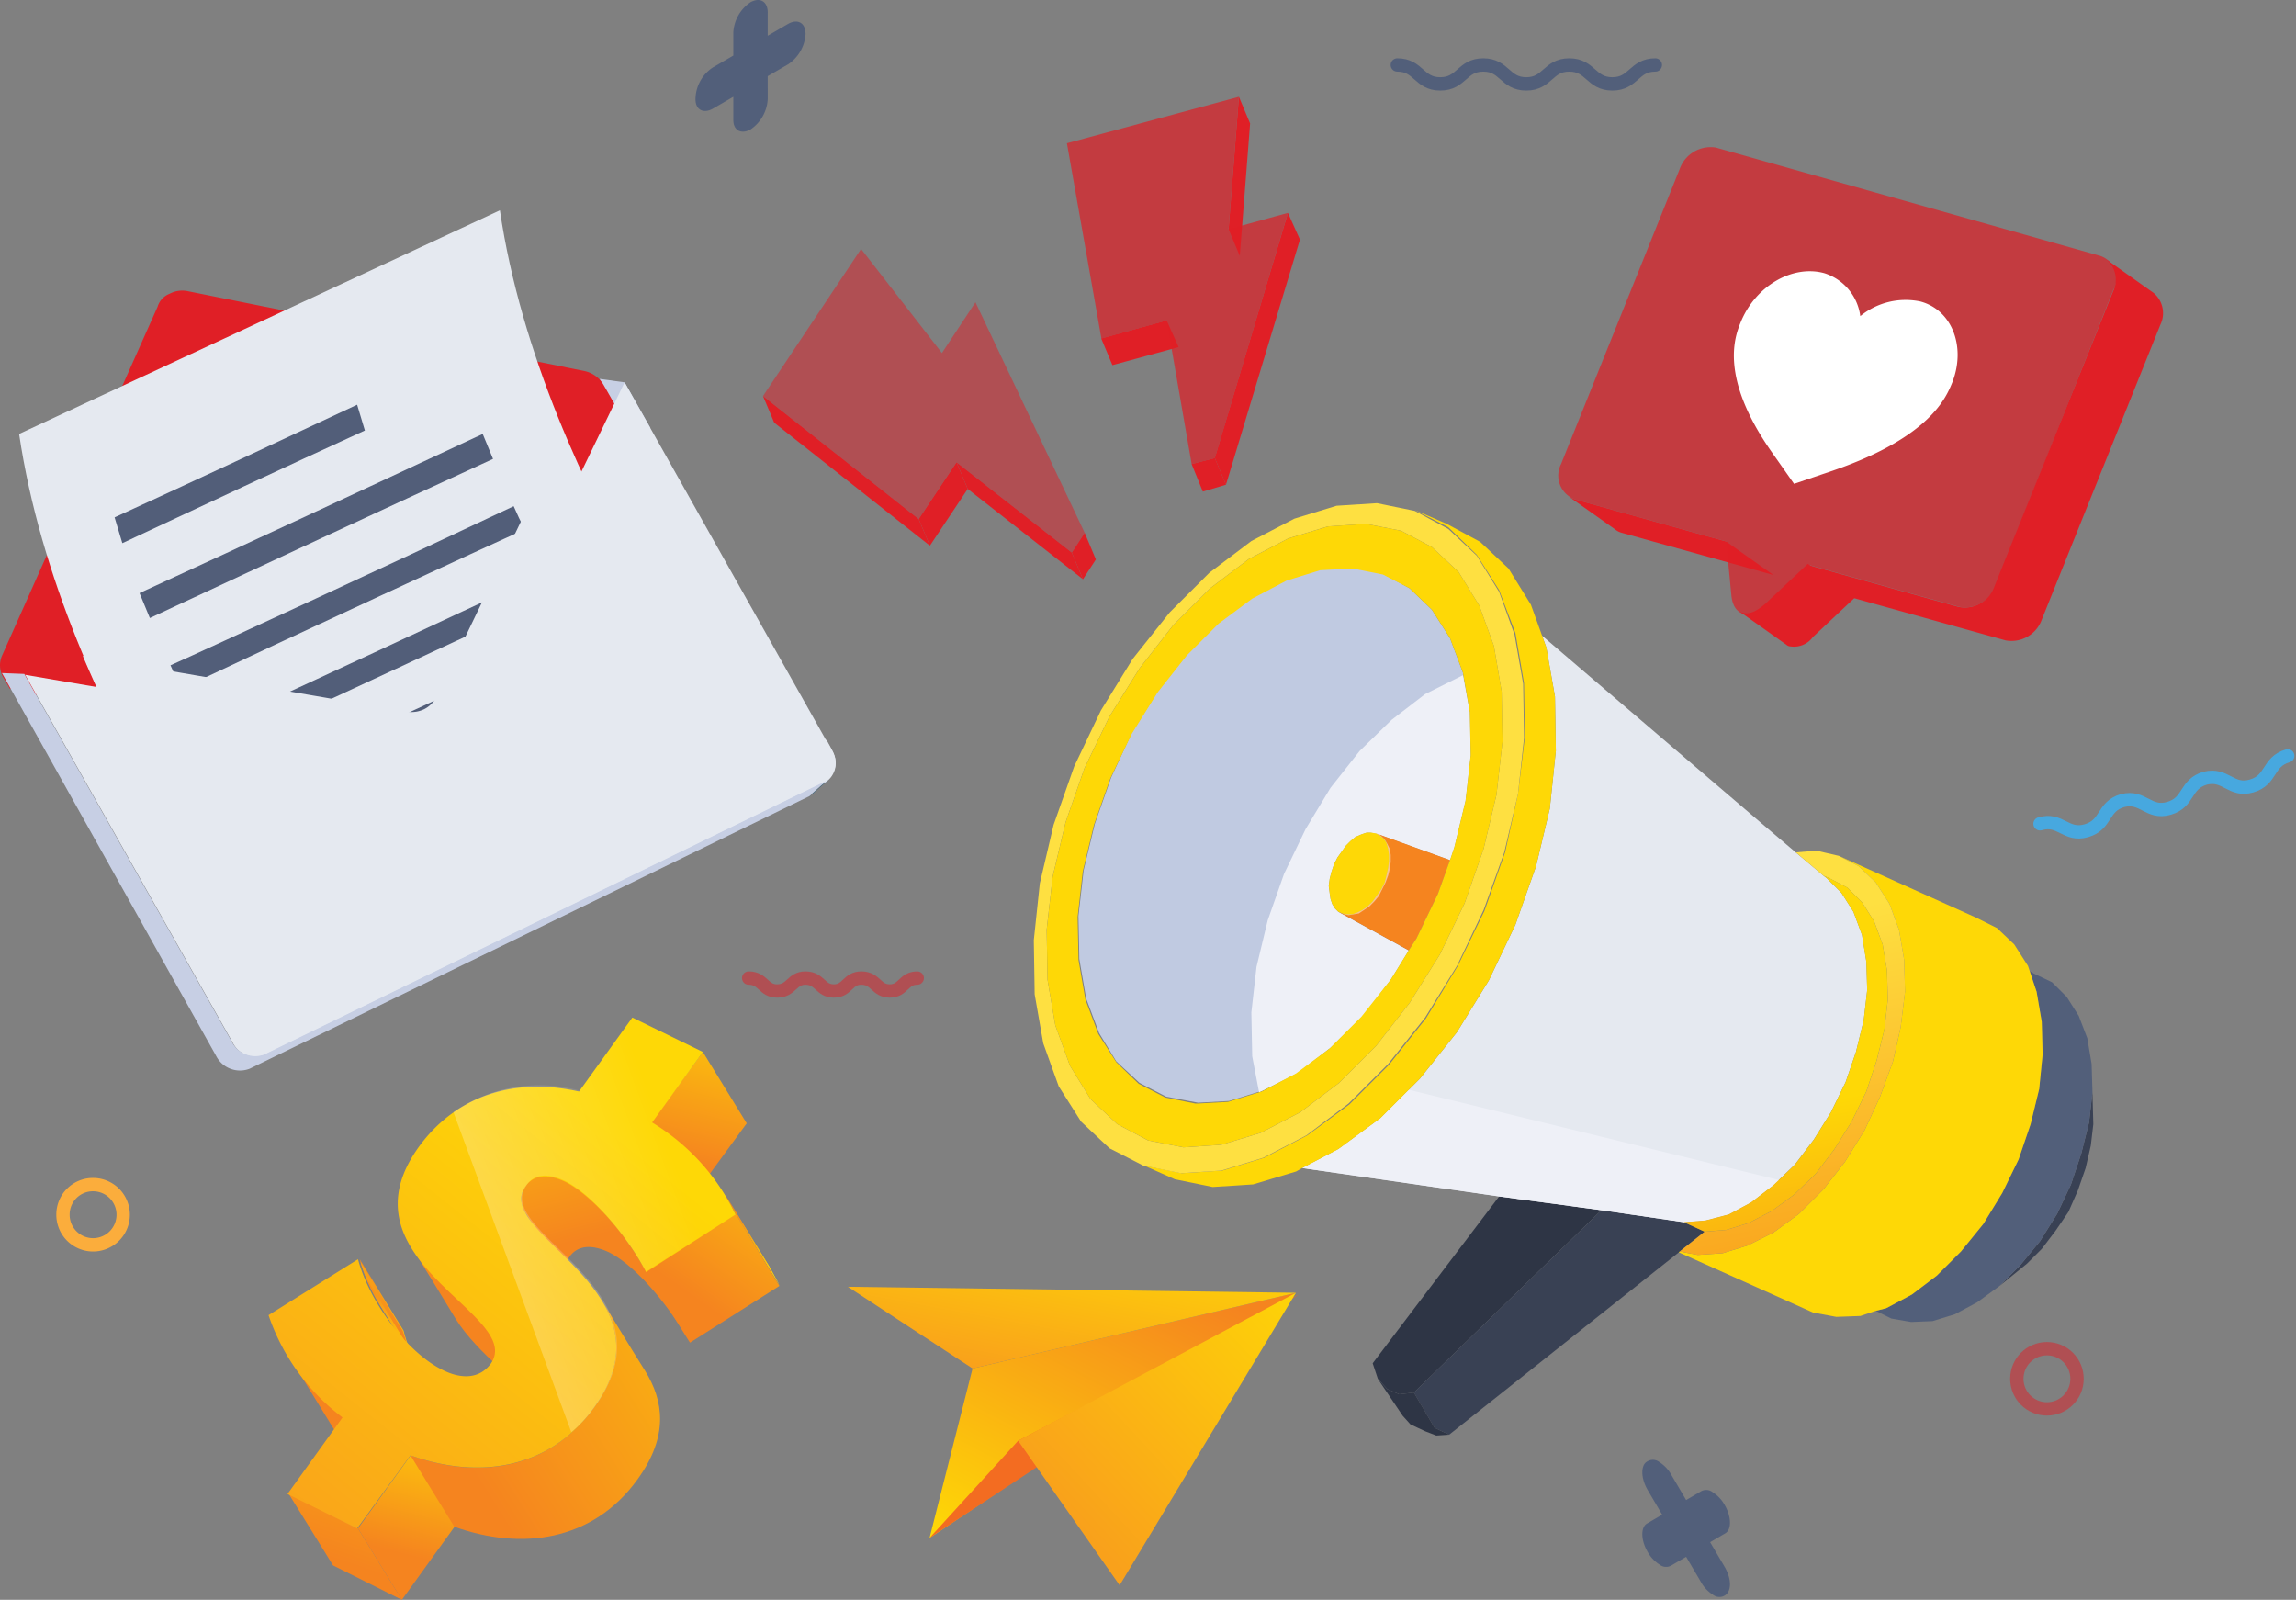 <svg xmlns="http://www.w3.org/2000/svg" xmlns:xlink="http://www.w3.org/1999/xlink" width="172.23" height="119.998" viewBox="0 0 172.23 119.998">
  <rect x="0" y="0" width="172.23" height="119.998" fill="#808080" stroke="none"/>
  <defs>
    <linearGradient id="linear-gradient" x1="-21.717" y1="6.828" x2="-21.325" y2="5.828" gradientUnits="objectBoundingBox">
      <stop offset="0" stop-color="#525f7a"/>
      <stop offset="1" stop-color="#2e3545"/>
    </linearGradient>
    <linearGradient id="linear-gradient-2" x1="-17.335" y1="6.431" x2="-16.904" y2="5.651" gradientUnits="objectBoundingBox">
      <stop offset="0" stop-color="#525f7a"/>
      <stop offset="1" stop-color="#394154"/>
    </linearGradient>
    <linearGradient id="linear-gradient-3" x1="-12.943" y1="2.265" x2="-12.396" y2="3.07" gradientUnits="objectBoundingBox">
      <stop offset="0" stop-color="#e5e9f0"/>
      <stop offset="1" stop-color="#c0cae1"/>
    </linearGradient>
    <linearGradient id="linear-gradient-4" x1="-8.443" y1="2.325" x2="-8.554" y2="3.218" xlink:href="#linear-gradient-3"/>
    <linearGradient id="linear-gradient-5" x1="-45.191" y1="10.994" x2="-45.452" y2="10.377" gradientUnits="objectBoundingBox">
      <stop offset="0" stop-color="#f5841f"/>
      <stop offset="1" stop-color="#fed806"/>
    </linearGradient>
    <linearGradient id="linear-gradient-6" x1="-84.561" y1="16.042" x2="-84.682" y2="15.087" gradientUnits="objectBoundingBox">
      <stop offset="0" stop-color="#f9a11b"/>
      <stop offset="1" stop-color="#fed806"/>
    </linearGradient>
    <linearGradient id="linear-gradient-7" x1="-11.928" y1="2.692" x2="-11.729" y2="1.899" xlink:href="#linear-gradient-5"/>
    <linearGradient id="linear-gradient-8" x1="-9.929" y1="3.225" x2="-9.98" y2="2.149" gradientUnits="objectBoundingBox">
      <stop offset="0" stop-color="#f9a11b"/>
      <stop offset="1" stop-color="#fee041"/>
    </linearGradient>
    <linearGradient id="linear-gradient-9" x1="-10.803" y1="2.897" x2="-10.733" y2="2.099" xlink:href="#linear-gradient-6"/>
    <linearGradient id="linear-gradient-10" x1="-17.493" y1="3.133" x2="-16.376" y2="3.133" gradientUnits="objectBoundingBox">
      <stop offset="0" stop-color="#fff"/>
      <stop offset="1" stop-color="#fff" stop-opacity="0"/>
    </linearGradient>
    <linearGradient id="linear-gradient-11" x1="-53.854" y1="5.815" x2="-53.257" y2="5.815" xlink:href="#linear-gradient-2"/>
    <linearGradient id="linear-gradient-12" x1="-22.861" y1="3.016" x2="-22.876" y2="3.774" xlink:href="#linear-gradient"/>
    <linearGradient id="linear-gradient-13" x1="-13.441" y1="3.194" x2="-13.462" y2="2.513" xlink:href="#linear-gradient-5"/>
    <linearGradient id="linear-gradient-14" x1="-25.026" y1="3.777" x2="-23.809" y2="3.777" xlink:href="#linear-gradient-10"/>
    <linearGradient id="linear-gradient-15" x1="-22.014" y1="3.655" x2="-22.116" y2="2.767" xlink:href="#linear-gradient-8"/>
    <linearGradient id="linear-gradient-16" x1="-24.412" y1="3.972" x2="-24.493" y2="3.168" xlink:href="#linear-gradient-5"/>
    <linearGradient id="linear-gradient-17" x1="3.53" y1="0.342" x2="4.473" y2="0.342" xlink:href="#linear-gradient-3"/>
    <linearGradient id="linear-gradient-18" x1="4.28" y1="0.16" x2="4.466" y2="0.801" xlink:href="#linear-gradient-3"/>
    <linearGradient id="linear-gradient-19" x1="3.653" y1="0.214" x2="3.83" y2="0.814" xlink:href="#linear-gradient-3"/>
    <linearGradient id="linear-gradient-20" x1="4.604" y1="-0.077" x2="4.883" y2="0.897" xlink:href="#linear-gradient-3"/>
    <linearGradient id="linear-gradient-21" x1="0.71" y1="-0.04" x2="-0.049" y2="0.937" xlink:href="#linear-gradient-5"/>
    <linearGradient id="linear-gradient-22" x1="-0.032" y1="0.668" x2="1.045" y2="-0.392" xlink:href="#linear-gradient-6"/>
    <linearGradient id="linear-gradient-23" x1="0.178" y1="0.757" x2="1.045" y2="-0.092" xlink:href="#linear-gradient-6"/>
    <linearGradient id="linear-gradient-24" x1="-11.87" y1="2.127" x2="-10.825" y2="2.127" xlink:href="#linear-gradient-10"/>
    <linearGradient id="linear-gradient-25" x1="0.452" y1="0.781" x2="0.665" y2="-0.463" xlink:href="#linear-gradient-5"/>
    <linearGradient id="linear-gradient-26" x1="-0.015" y1="0.5" x2="0.994" y2="0.5" xlink:href="#linear-gradient-5"/>
    <clipPath id="clip-path">
      <path id="Path_133" data-name="Path 133" d="M63.439,212.539l-3.29-5.355A12.819,12.819,0,0,1,58.6,203.7l3.29,5.355A11.115,11.115,0,0,0,63.439,212.539Z" transform="translate(-58.6 -203.7)"/>
    </clipPath>
    <linearGradient id="linear-gradient-27" x1="0.864" y1="0.93" x2="-1.042" y2="-1.355" xlink:href="#linear-gradient-5"/>
    <linearGradient id="linear-gradient-28" x1="0.002" y1="0.505" x2="1.006" y2="0.505" xlink:href="#linear-gradient-5"/>
    <linearGradient id="linear-gradient-29" x1="0.001" y1="0.5" x2="1.01" y2="0.5" xlink:href="#linear-gradient-5"/>
    <linearGradient id="linear-gradient-30" x1="0.696" y1="0.279" x2="2.13" y2="-1.286" xlink:href="#linear-gradient-5"/>
    <linearGradient id="linear-gradient-31" x1="0.234" y1="0.278" x2="-1.045" y2="-0.812" xlink:href="#linear-gradient-5"/>
    <linearGradient id="linear-gradient-32" x1="0.454" y1="0.406" x2="0.063" y2="-1.083" xlink:href="#linear-gradient-5"/>
    <linearGradient id="linear-gradient-33" x1="0" y1="0.505" x2="0.998" y2="0.505" xlink:href="#linear-gradient-5"/>
    <clipPath id="clip-path-2">
      <path id="Path_135" data-name="Path 135" d="M101.1,196.2l3.29,5.355c.258.452.516.968.774,1.419l-3.29-5.355C101.616,197.168,101.358,196.716,101.1,196.2Z" transform="translate(-101.1 -196.2)"/>
    </clipPath>
    <linearGradient id="linear-gradient-34" x1="0" y1="0.506" x2="1" y2="0.506" xlink:href="#linear-gradient-5"/>
    <linearGradient id="linear-gradient-35" x1="-0.005" y1="0.505" x2="0.998" y2="0.505" xlink:href="#linear-gradient-5"/>
    <linearGradient id="linear-gradient-36" x1="0.382" y1="0.664" x2="1.414" y2="-0.744" xlink:href="#linear-gradient-5"/>
    <linearGradient id="linear-gradient-37" x1="0.452" y1="0.636" x2="1.447" y2="-2.112" xlink:href="#linear-gradient-5"/>
    <linearGradient id="linear-gradient-38" x1="0.467" y1="0.685" x2="0.642" y2="-0.343" xlink:href="#linear-gradient-5"/>
    <linearGradient id="linear-gradient-39" x1="0.276" y1="0.746" x2="1.776" y2="-0.159" xlink:href="#linear-gradient-5"/>
    <linearGradient id="linear-gradient-40" x1="0.07" y1="1.074" x2="0.708" y2="0.198" xlink:href="#linear-gradient-6"/>
    <linearGradient id="linear-gradient-41" x1="-0.367" y1="0.925" x2="0.765" y2="0.316" xlink:href="#linear-gradient-10"/>
    <linearGradient id="linear-gradient-42" x1="267.521" y1="0.094" x2="267.828" y2="1.574" xlink:href="#linear-gradient"/>
    <linearGradient id="linear-gradient-43" x1="314.244" y1="0.466" x2="316.768" y2="1.384" xlink:href="#linear-gradient"/>
  </defs>
  <g id="image" transform="translate(-16.776 -56.748)">
    <g id="Group_5" data-name="Group 5" transform="translate(94.323 94.489)">
      <g id="XMLID_728_">
        <path id="XMLID_79_" d="M194.061,197.432,180,211.109l-1.1.129-.9-.387-.71-.774-.387-1.161,9.484-12.516Z" transform="translate(-151.481 -144.401)" fill="url(#linear-gradient)"/>
        <path id="XMLID_78_" d="M203.506,199.613l-1.871,1.484-.065.065-17.226,13.677-1.1-.516-1.548-2.645L195.764,198l6.193.9Z" transform="translate(-153.184 -144.969)" fill="url(#linear-gradient-2)"/>
        <path id="XMLID_77_" d="M182.855,221.794l-.968.064-.839-.323-1.1-.516-.581-.645L177.5,217.6l.71.774.9.387,1.1-.129,1.548,2.645Z" transform="translate(-151.694 -151.924)" fill="#2e3545"/>
        <path id="XMLID_76_" d="M171.732,140.784l-.839,3.484-.323.968-5.548-2-.387-.064h-.323l-.387.129-.452.194-.387.323-.323.323-.323.452-.323.452-.258.516-.194.581-.129.516-.064.516.064.516.065.452.129.387.194.323.258.258,5.29,2.9-1.355,2.193-2.129,2.774L161.6,159.3l-2.516,1.935-2.581,1.29-2.516.774-2.323.129-2.387-.452-2-1.032-1.742-1.613-1.29-2.129-.968-2.581-.516-2.968-.065-3.226.387-3.419.839-3.484,1.226-3.484,1.548-3.355,1.935-3.1,2.194-2.774,2.387-2.387,2.516-1.871,2.581-1.355,2.516-.774,2.452-.129,2.258.452,2,1.1,1.677,1.613,1.355,2.129.968,2.581.516,2.968.065,3.226Z" transform="translate(-139.345 -118.461)" fill="url(#linear-gradient-3)"/>
        <path id="XMLID_75_" d="M179.251,141.8l-.065-3.226-.516-2.774-.258.129-2.581,1.29-2.516,1.935-2.387,2.323-2.193,2.774-1.871,3.1-1.613,3.355-1.226,3.484-.839,3.484-.387,3.419.064,3.29.516,2.71.258-.129,2.581-1.29,2.516-1.935,2.387-2.323,2.129-2.774,1.355-2.194-5.29-2.9-.258-.258-.194-.323-.129-.387-.065-.452-.065-.516.065-.516.129-.516.194-.581.258-.516.323-.452.323-.452.323-.323.387-.323.452-.194.387-.129h.323l.387.065,5.548,2,.323-.968.839-3.484Z" transform="translate(-146.478 -122.897)" fill="#eef0f7"/>
        <path id="XMLID_74_" d="M210.828,160.038l-.581,2.387-.774,2.258-1.1,2.258-1.29,2.064-1.419,1.871-1.613,1.548-1.677,1.29-1.677.9-1.742.452-1.613.129-6.193-.9-7.677-1.032L168.7,171.135l2.71-1.419,3.161-2.323,2.968-2.968,2.774-3.484,2.387-3.871,2-4.193,1.548-4.387,1.032-4.323.452-4.323-.065-4.064-.645-3.677-.323-.9,16.451,14.064,2.581,2.194L207.8,149.2l.258.194,1.1,1.1.9,1.419.645,1.742.323,2,.065,2.129Z" transform="translate(-148.571 -121.265)" fill="url(#linear-gradient-4)"/>
        <path id="XMLID_73_" d="M198.958,193.806l1.742-.452,1.677-.9,1.677-1.29.452-.387L176.7,184l-2.129,2.129-3.161,2.323-2.71,1.419L183.474,192l7.677,1.032,6.193.9Z" transform="translate(-148.571 -140.001)" fill="#eef0f7"/>
        <path id="XMLID_72_" d="M181.287,156.2l-.9,2.516-1.613,3.355-.581.9-5.29-2.9.323.129.323.065h.387l.387-.129.387-.194.387-.258.387-.387.323-.452.323-.452.258-.516.129-.516.129-.581.065-.516v-.452l-.065-.452-.129-.452-.194-.323-.258-.194-.323-.194Z" transform="translate(-150.062 -129.426)" fill="url(#linear-gradient-5)"/>
        <path id="XMLID_71_" d="M176.452,156.81l-.129.516-.194.516-.258.516-.258.516-.323.387-.387.387-.387.258-.387.258-.387.065-.387.065-.323-.065-.323-.194-.258-.258-.194-.323-.194-.387-.065-.452V158.1l.065-.516.129-.516.194-.516.258-.516.258-.516.323-.387.387-.387.387-.258.387-.258.387-.065.387-.065.323.065.323.194.258.258.194.323.194.387.065.452v.516Z" transform="translate(-149.742 -129.391)" fill="#fff" opacity="0.5"/>
        <path id="XMLID_70_" d="M176.252,156.745l-.129.581-.129.516-.258.516-.323.452-.323.452-.387.387-.387.258-.387.194-.387.129h-.387l-.323-.065-.323-.129-.258-.258-.194-.323-.129-.387-.065-.452-.065-.516.065-.516.129-.516.194-.581.258-.516.323-.452.323-.452.323-.323.387-.323.452-.194.387-.129h.323l.387.065.323.194.258.194.194.323.129.452.065.452v.452Z" transform="translate(-149.671 -129.391)" fill="url(#linear-gradient-6)"/>
        <path id="XMLID_69_" d="M180.751,138.987l-1.032,4.323-1.548,4.387-2,4.193-2.387,3.871-2.774,3.484-2.968,2.968-3.161,2.323-2.71,1.419-.452.258-3.226.968-3.032.194-2.839-.581L150.3,165.76l2.839.581,3.032-.194,3.161-.968,3.226-1.677,3.161-2.323,2.968-2.968,2.774-3.484,2.387-3.935,2-4.129,1.548-4.387.968-4.387.516-4.258-.064-4.064-.645-3.742-1.226-3.226-1.677-2.645-2.129-2.064-2.516-1.29,2.387,1.032,2.516,1.355,2.129,2,1.677,2.71.839,2.323h0l.323.9.645,3.677.065,4.064Z" transform="translate(-142.042 -116.084)" fill="url(#linear-gradient-7)"/>
        <path id="Path_130" data-name="Path 130" d="M173.822,137.606l-1.032,4.387-1.548,4.323-2,4.193-2.387,3.871-2.774,3.484-2.968,2.968-3.161,2.387-3.226,1.677-3.161.968-3.032.194-2.839-.581-2.516-1.29-2.129-2-1.677-2.645-1.161-3.226-.645-3.677-.064-4.064.452-4.258,1.032-4.387,1.548-4.387,2-4.193,2.387-3.871,2.774-3.484,2.968-2.968,3.161-2.387,3.226-1.677,3.161-.968,3.032-.194,2.839.581,2.516,1.355,2.129,2,1.677,2.71,1.161,3.226.645,3.677.065,4.064Zm-2.581,4.129.968-4.064.452-4-.065-3.742-.581-3.419-1.1-3.032-1.548-2.516-2-1.871-2.323-1.226-2.645-.516-2.839.194-2.968.9-2.968,1.548-2.9,2.194-2.774,2.774-2.516,3.226-2.258,3.613-1.871,3.871-1.419,4.064-.968,4.064-.452,4,.065,3.742.581,3.419,1.1,3.032,1.548,2.516,2,1.871,2.323,1.226,2.645.516,2.839-.194,2.968-.9,2.968-1.548,2.9-2.193,2.774-2.774,2.516-3.226,2.258-3.613,1.871-3.871Z" transform="translate(-137.5 -115.8)" fill="url(#linear-gradient-8)"/>
        <path id="Path_131" data-name="Path 131" d="M172.741,138.522l-.968,4.064-1.419,4.064-1.871,3.871-2.258,3.613-2.516,3.226-2.774,2.774-2.9,2.193-2.968,1.548-2.968.9-2.839.194-2.645-.516-2.323-1.226-2-1.871-1.548-2.516-1.1-3.032-.581-3.419L139,148.651l.452-4,.968-4.064,1.419-4.064,1.871-3.871,2.258-3.613,2.516-3.226,2.774-2.774,2.9-2.194,2.968-1.548,2.968-.9,2.839-.194,2.645.516,2.323,1.226,2,1.871,1.548,2.516,1.1,3.032.581,3.419.065,3.742Zm-3.161,3.935.839-3.484.387-3.419-.065-3.226-.516-2.968-.968-2.581-1.355-2.129-1.677-1.613-2-1.032-2.258-.452-2.452.129-2.516.774-2.581,1.355-2.516,1.871-2.387,2.387-2.193,2.774-1.935,3.1-1.613,3.355-1.226,3.484-.839,3.484-.387,3.419.065,3.226.516,2.968.968,2.581,1.355,2.129L145.9,160.2l2,1.032,2.258.452h.129l2.323-.129,2.516-.774,2.581-1.355,2.516-1.871,2.387-2.387,2.193-2.774,1.355-2.193.581-.9,1.613-3.355.9-2.516Z" transform="translate(-138.032 -116.652)" fill="url(#linear-gradient-9)"/>
        <path id="XMLID_64_" d="M179.758,134.522l-.065-3.742-.581-3.419-1.1-3.032-1.548-2.516-2-1.871-2.323-1.226L169.5,118.2l-2.839.194-2.968.9-2.968,1.548-2.9,2.194-.323.323c.387.71.71,1.484,1.1,2.194l2.387-1.806,2.581-1.355,2.516-.774,2.452-.129,2.258.452,2,1.032,1.677,1.613,1.355,2.129.968,2.581.516,2.968.065,3.226-.387,3.419-.839,3.484-.323.968-.9,2.516-1.613,3.355-.581.9v.065c.452.645.839,1.29,1.29,2l1.032-1.677,1.871-3.871,1.419-4.064.968-4.064Z" transform="translate(-144.597 -116.652)" opacity="0.5" fill="url(#linear-gradient-10)"/>
        <path id="XMLID_63_" d="M256.639,188.3l-.387,1.677-.581,1.677-.71,1.613-.968,1.419-1.032,1.355-1.1,1.1-2.064,1.677,1.548-1.548,1.484-1.806,1.29-2.064,1.032-2.193.774-2.323.581-2.323.258-2.258.065,2.387Z" transform="translate(-177.35 -140.107)" fill="url(#linear-gradient-11)"/>
        <path id="XMLID_62_" d="M251.4,181.555l-.581,2.323-.774,2.323-1.032,2.194-1.29,2.064-1.484,1.806-1.548,1.548-1.677,1.226-1.677.9-1.677.516-1.613.065-1.484-.258-1.161-.581.774-.194,1.935-1.032,1.871-1.419,1.806-1.806,1.677-2.064,1.419-2.323,1.226-2.516.9-2.645.645-2.645.258-2.581-.065-2.452-.387-2.258-.516-1.548.323.194,1.355.645,1.1,1.1.9,1.419.645,1.677.323,1.935.065,2.129Z" transform="translate(-172.24 -135.104)" fill="url(#linear-gradient-12)"/>
        <path id="XMLID_61_" d="M239.532,174.284l-.645,2.645-.9,2.645-1.226,2.516-1.419,2.323-1.677,2.064-1.806,1.806-1.871,1.419-1.935,1.032-.774.194h0l-1.161.387-1.806.065-1.742-.323L212.5,186.541l.065-.064,1.355.258,1.871-.129,1.871-.581,1.935-.968,1.935-1.419,1.806-1.806,1.613-2.064,1.484-2.387,1.161-2.516.968-2.645.581-2.581.323-2.645-.064-2.387-.387-2.258-.71-1.935-1.032-1.613-1.29-1.226L224.5,156.8l10.322,4.645,1.548.774,1.29,1.226,1.032,1.613.129.387.516,1.548.387,2.258.065,2.452Z" transform="translate(-164.114 -130.349)" fill="url(#linear-gradient-13)"/>
        <path id="XMLID_60_" d="M246.319,171.667l-.064-2.452-.387-2.258-.581-1.613-.129-.387-1.032-1.613-1.29-1.226-1.548-.774L230.9,156.7l1.484.774,1.29,1.226,1.032,1.613.71,1.935.387,2.258.065,2.452-.258,2.581-.323,1.484a47.638,47.638,0,0,0,8.387,10l.774-1.548.9-2.645.645-2.645Z" transform="translate(-170.643 -130.313)" opacity="0.5" fill="url(#linear-gradient-14)"/>
        <path id="XMLID_59_" d="M229.18,169.426l-.581,2.581-.968,2.645-1.161,2.516-1.484,2.387-1.613,2.064-1.806,1.806-1.935,1.419-1.935.968-1.871.581-1.871.129-1.355-.258,1.871-1.484,1.613-.129,1.677-.516,1.742-.9,1.677-1.226,1.613-1.548,1.419-1.871,1.29-2.064,1.1-2.258.774-2.323.581-2.323.258-2.258-.065-2.193-.323-1.935-.645-1.742-.9-1.419-1.1-1.1-1.355-.71-.452-.194-2.064-1.742,1.548-.129,1.677.387,1.484.774,1.29,1.226,1.032,1.613.71,1.935.387,2.258.065,2.387Z" transform="translate(-164.149 -130.136)" fill="url(#linear-gradient-15)"/>
        <path id="XMLID_58_" d="M228.132,170.648l-.581,2.323-.774,2.323-1.1,2.258-1.29,2.064-1.419,1.871-1.613,1.548-1.677,1.226-1.742.9-1.677.516-1.613.129-1.548-.71,1.613-.129,1.742-.452,1.677-.9,1.677-1.29,1.613-1.548,1.419-1.871,1.29-2.064,1.1-2.258.774-2.258.581-2.387.258-2.258-.065-2.129-.323-2-.645-1.742-.9-1.419-1.1-1.1-.258-.194.452.194,1.355.71,1.1,1.1.9,1.419.645,1.742.323,1.935.065,2.194Z" transform="translate(-164.327 -131.165)" fill="url(#linear-gradient-16)"/>
      </g>
    </g>
    <g id="Group_11" data-name="Group 11" transform="translate(16.776 72.523)">
      <path id="XMLID_57_" d="M88.371,101.058,86.5,100.8l2.516,5.548,1.29-1.871Z" transform="translate(-41.518 -88.155)" fill="#c7cfe4"/>
      <g id="Group_6" data-name="Group 6" transform="translate(60.66 42.709)">
        <path id="XMLID_56_" d="M112.284,147.4l-1.161,1.032c-.129.065-.194.194-.323.258l1.161-1.032a.644.644,0,0,1,.323-.258" transform="translate(-110.8 -147.4)" fill="#0c5886"/>
      </g>
      <g id="Group_7" data-name="Group 7" transform="translate(0 6.012)">
        <path id="XMLID_55_" d="M29.5,90.765a2.014,2.014,0,0,1,1.355-.194l29.806,6a2.195,2.195,0,0,1,1.355.968c.452.774,1.613,2.839,1.871,3.29l-12.645,26a2.038,2.038,0,0,1-.9.9,2.192,2.192,0,0,1-1.29.194L17.5,120.377c-.129-.258-.065-.129-.516-.9a1.818,1.818,0,0,1-.065-1.548L28.6,91.733A1.5,1.5,0,0,1,29.5,90.765Z" transform="translate(-16.776 -90.519)" fill="#e01f26"/>
      </g>
      <g id="Group_9" data-name="Group 9" transform="translate(1.435)">
        <path id="XMLID_54_" d="M74.547,122.683,38.484,139.457C38.29,139.264,22.161,119.393,19,97.974L55.064,81.2C58.225,102.619,74.354,122.49,74.547,122.683Z" transform="translate(-19 -81.2)" fill="url(#linear-gradient-17)"/>
        <g id="Group_8" data-name="Group 8" transform="translate(7.161 14.58)">
          <path id="XMLID_53_" d="M48.293,103.8c-6.064,2.839-12.129,5.677-18.193,8.451l.581,1.935c6.064-2.839,12.129-5.677,18.193-8.451Z" transform="translate(-30.1 -103.8)" fill="#525e79"/>
          <path id="XMLID_52_" d="M58.742,107.2c-8.581,4-17.161,8-25.742,11.935.258.645.516,1.226.774,1.871,8.581-4,17.161-8,25.742-11.935Z" transform="translate(-31.129 -105.006)" fill="#525e79"/>
          <path id="XMLID_51_" d="M62.342,115.6C54.148,119.471,39.5,126.245,36.6,127.535c.258.581.516,1.161.839,1.742,8.193-3.871,22.838-10.645,25.742-11.935C62.858,116.761,62.6,116.181,62.342,115.6Z" transform="translate(-32.407 -107.987)" fill="#525e79"/>
          <path id="XMLID_50_" d="M66.142,123.3c-8.581,4-17.161,8-25.742,11.935.258.516.581,1.1.839,1.613L66.98,124.913Z" transform="translate(-33.755 -110.72)" fill="#525e79"/>
          <path id="XMLID_49_" d="M70.042,130.3C61.848,134.171,47.2,140.945,44.3,142.235c.258.452.581.968.839,1.419,8.581-4,17.161-8,25.742-11.935C70.622,131.268,70.364,130.816,70.042,130.3Z" transform="translate(-35.139 -113.204)" fill="#525e79"/>
        </g>
      </g>
      <path id="XMLID_48_" d="M52.916,126.906a2.038,2.038,0,0,1-.9.9,2.192,2.192,0,0,1-1.29.194L26.4,123.809a110.974,110.974,0,0,0,14.645,24.838l36.064-16.774A112.408,112.408,0,0,1,62.464,107.1Z" transform="translate(-20.191 -90.391)" fill="url(#linear-gradient-18)"/>
      <g id="Group_10" data-name="Group 10" transform="translate(1.886 12.903)">
        <path id="XMLID_47_" d="M64.667,101.2l15.548,27.612a1.724,1.724,0,0,1-.581,2.452l-41.87,20.387a1.948,1.948,0,0,1-2.516-.968L19.7,123.135,49.893,128.3a2.192,2.192,0,0,0,1.29-.194,2.038,2.038,0,0,0,.9-.9Z" transform="translate(-19.7 -101.2)" fill="url(#linear-gradient-19)"/>
      </g>
      <path id="XMLID_46_" d="M78.612,143.193,36.742,163.58a1.948,1.948,0,0,1-2.516-.968L18.677,135.065,17,135l16.064,28.709a2.01,2.01,0,0,0,2.516.968l41.87-20.387a.644.644,0,0,0,.323-.258L78.934,143A1.41,1.41,0,0,1,78.612,143.193Z" transform="translate(-16.855 -100.291)" fill="#c7cfe4"/>
      <path id="XMLID_45_" d="M88.812,141.771a2.311,2.311,0,0,0-.258-.71l-.387-.71-26-4.452-1.742,3.613a2.038,2.038,0,0,1-.9.9,2.192,2.192,0,0,1-1.29.194l-4.193-.774L43.2,162.222l.387.71a3.579,3.579,0,0,0,.387.516,1.916,1.916,0,0,0,1.806.516c.129,0,.194-.065.323-.129l41.87-20.387A1.6,1.6,0,0,0,88.812,141.771Z" transform="translate(-26.153 -100.61)" fill="url(#linear-gradient-20)"/>
    </g>
    <g id="Group_12" data-name="Group 12" transform="translate(80.376 153.263)">
      <path id="XMLID_44_" d="M128.326,213.277,125.1,225.987,152.583,207.6Z" transform="translate(-118.971 -207.148)" fill="url(#linear-gradient-21)"/>
      <path id="XMLID_43_" d="M131.745,218.768l-6.645,7.29L152.777,207.8Z" transform="translate(-118.971 -207.219)" fill="#f36c21"/>
      <path id="XMLID_42_" d="M115.6,206.9l9.355,6.129,24.258-5.677Z" transform="translate(-115.6 -206.9)" fill="url(#linear-gradient-22)"/>
      <path id="XMLID_41_" d="M156.238,207.6,135.4,218.7l7.613,10.839Z" transform="translate(-122.626 -207.148)" fill="url(#linear-gradient-23)"/>
    </g>
    <g id="Group_14" data-name="Group 14" transform="translate(133.696 67.761)">
      <path id="XMLID_40_" d="M211.471,117.819l-11.355-3.161a1.931,1.931,0,0,1-.516-.258l3.548,2.516a1.3,1.3,0,0,0,.516.258l11.355,3.161Z" transform="translate(-198.909 -88.218)" fill="#e01f26"/>
      <path id="XMLID_39_" d="M224.661,122.3l-3.161,2.968c-.645.581-1.226.839-1.677.71-.129,0-.194-.065-.323-.129l3.548,2.516a.493.493,0,0,0,.323.129,1.75,1.75,0,0,0,1.677-.71l3.161-2.968Z" transform="translate(-205.971 -91.022)" fill="#e01f26"/>
      <path id="XMLID_38_" d="M253.4,89.416,249.851,86.9a1.977,1.977,0,0,1,.516,2.387l-8.9,22.129a2.35,2.35,0,0,1-2.71,1.548L227.4,109.8l3.548,2.516L242.3,115.48a2.417,2.417,0,0,0,2.71-1.548l8.9-22.129A1.977,1.977,0,0,0,253.4,89.416Z" transform="translate(-208.774 -78.46)" fill="#e01f26"/>
      <path id="XMLID_37_" d="M239.155,82l-28.838-8.129a2.465,2.465,0,0,0-2.71,1.613l-8.9,22.129a1.9,1.9,0,0,0,1.032,2.645l11.355,3.161.387,4c.065.774.387,1.29.9,1.419a1.75,1.75,0,0,0,1.677-.71l3.161-2.968,11.355,3.161a2.417,2.417,0,0,0,2.71-1.548l8.839-22.193A1.775,1.775,0,0,0,239.155,82Z" transform="translate(-198.529 -73.818)" fill="#e01f26" opacity="0.7"/>
      <g id="Group_13" data-name="Group 13" transform="translate(13.144 9.33)">
        <path id="XMLID_36_" d="M232.9,90.551c2.387.645,3.419,3.419,2.387,6.064-.452,1.1-1.613,4.064-8.839,6.581l-3.032,1.032-1.677-2.387c-3.935-5.613-2.774-8.645-2.323-9.742,1.1-2.71,3.871-4.323,6.258-3.677a3.906,3.906,0,0,1,2.71,3.226A5.366,5.366,0,0,1,232.9,90.551Z" transform="translate(-218.902 -88.28)" fill="#fff"/>
      </g>
      <path id="XMLID_35_" d="M248.69,82.916,225.4,76.4l9.355,31.935,3.355.968a2.417,2.417,0,0,0,2.71-1.548L249.658,85.5A1.775,1.775,0,0,0,248.69,82.916Z" transform="translate(-208.064 -74.734)" opacity="0.5" fill="url(#linear-gradient-24)"/>
    </g>
    <g id="Group_15" data-name="Group 15" transform="translate(74.013 75.421)">
      <path id="XMLID_34_" d="M126.639,110.6l.839,2-2.839,4.258-.839-2Z" transform="translate(-112.123 -94.6)" fill="#e01f26"/>
      <path id="XMLID_33_" d="M117.377,112.126l.839,2L106.539,104.9l-.839-2Z" transform="translate(-105.7 -91.868)" fill="#e01f26"/>
      <path id="XMLID_32_" d="M136.845,117.374l.839,2-8.645-6.774-.839-2Z" transform="translate(-113.684 -94.6)" fill="#e01f26"/>
      <path id="XMLID_31_" d="M142.568,118.8l.839,2-.968,1.484-.839-2Z" transform="translate(-118.439 -97.51)" fill="#e01f26"/>
      <path id="XMLID_30_" d="M113.055,85.8l6.064,7.806,2.516-3.806,8.193,17.29-.968,1.484-8.645-6.774-2.839,4.258L105.7,96.832Z" transform="translate(-105.7 -85.8)" fill="#e01f26" opacity="0.5"/>
    </g>
    <g id="Group_16" data-name="Group 16" transform="translate(96.808 64.007)">
      <path id="XMLID_29_" d="M160.674,68l.839,2-.774,9.935-.839-2Z" transform="translate(-147.771 -68)" fill="#e01f26"/>
      <path id="XMLID_28_" d="M150,94l.9,2-4.968,1.355-.839-2Z" transform="translate(-142.519 -77.226)" fill="#e01f26"/>
      <path id="XMLID_27_" d="M157.342,110l.839,2-1.742.516-.839-2.064Z" transform="translate(-146.245 -82.904)" fill="#e01f26"/>
      <path id="XMLID_26_" d="M163.784,81.5l.9,2-5.548,18.387-.839-2Z" transform="translate(-147.203 -72.79)" fill="#e01f26"/>
      <path id="XMLID_25_" d="M154,68l-.774,9.935,4.452-1.226L152.2,95.1l-1.742.452-1.871-10.774-4.9,1.355L141.1,71.484Z" transform="translate(-141.1 -68)" fill="#e01f26" opacity="0.7"/>
    </g>
    <g id="Group_26" data-name="Group 26" transform="translate(36.92 133.005)">
      <g id="Group_17" data-name="Group 17" transform="translate(28.709 2.645)">
        <path id="XMLID_24_" d="M96.371,179.6l3.29,5.355-3.871,5.29L92.5,184.89Z" transform="translate(-92.5 -179.6)" fill="url(#linear-gradient-25)"/>
      </g>
      <g id="Group_19" data-name="Group 19" transform="translate(6.839 18.193)">
        <path id="Path_132" data-name="Path 132" d="M63.439,212.539l-3.29-5.355A12.819,12.819,0,0,1,58.6,203.7l3.29,5.355A11.115,11.115,0,0,0,63.439,212.539Z" transform="translate(-58.6 -203.7)" fill="url(#linear-gradient-26)"/>
        <g id="Group_18" data-name="Group 18" clip-path="url(#clip-path)">
          <path id="XMLID_23_" d="M58.5,203.7l3.29,5.355c.129.387.258.774.387,1.226l-3.29-5.355c-.129-.452-.258-.839-.387-1.226" transform="translate(-58.565 -203.7)" fill="url(#linear-gradient-27)"/>
          <path id="XMLID_22_" d="M59.1,205.5l3.29,5.355a10.5,10.5,0,0,0,.71,1.484l-3.29-5.355a10.5,10.5,0,0,1-.71-1.484" transform="translate(-58.777 -204.339)" fill="url(#linear-gradient-28)"/>
          <path id="XMLID_21_" d="M60.2,207.9l3.29,5.355c.129.258.323.516.452.774l-3.29-5.355c-.129-.258-.323-.516-.452-.774" transform="translate(-59.168 -205.19)" fill="url(#linear-gradient-29)"/>
        </g>
      </g>
      <path id="XMLID_19_" d="M53.69,220.355,50.4,215a16.364,16.364,0,0,0,4.129,4.581l3.29,5.355A17.3,17.3,0,0,1,53.69,220.355Z" transform="translate(-48.852 -189.517)" fill="url(#linear-gradient-30)"/>
      <path id="XMLID_18_" d="M70.571,208.851l3.29,5.355c-1.1-1.806-4.193-3.806-5.871-6.451-1.1-1.806-2.194-3.613-3.29-5.355C66.377,205.045,69.474,207.045,70.571,208.851Z" transform="translate(-53.926 -185.045)" fill="url(#linear-gradient-31)"/>
      <path id="XMLID_17_" d="M86.168,200.171l3.29,5.355c-1.484-2.387-3.677-4.9-5.484-5.806-1.226-.581-2.323-.581-2.968.323a1.842,1.842,0,0,0,.065,2.194l-3.29-5.355a1.842,1.842,0,0,1-.065-2.193c.645-.9,1.742-.968,2.968-.323C82.49,195.268,84.684,197.719,86.168,200.171Z" transform="translate(-58.426 -182.042)" fill="url(#linear-gradient-32)"/>
      <g id="Group_21" data-name="Group 21" transform="translate(34.257 13.355)">
        <path id="Path_134" data-name="Path 134" d="M101.1,196.2l3.29,5.355c.258.452.516.968.774,1.419l-3.29-5.355C101.616,197.168,101.358,196.716,101.1,196.2Z" transform="translate(-101.1 -196.2)" fill="url(#linear-gradient-33)"/>
        <g id="Group_20" data-name="Group 20" clip-path="url(#clip-path-2)">
          <path id="XMLID_16_" d="M101.1,196.2l3.29,5.355c.129.194.258.452.387.645l-3.29-5.355a5.673,5.673,0,0,1-.387-.645" transform="translate(-101.1 -196.2)" fill="url(#linear-gradient-34)"/>
          <path id="XMLID_15_" d="M101.7,197.2l3.29,5.355.387.774-3.29-5.355-.387-.774" transform="translate(-101.313 -196.555)" fill="url(#linear-gradient-35)"/>
        </g>
      </g>
      <g id="Group_22" data-name="Group 22" transform="translate(28.258 14.774)">
        <path id="XMLID_13_" d="M98.574,198.4l3.29,5.419-6.71,4.258L91.8,202.723Z" transform="translate(-91.8 -198.4)" fill="url(#linear-gradient-36)"/>
      </g>
      <g id="Group_23" data-name="Group 23" transform="translate(1.484 35.741)">
        <path id="XMLID_12_" d="M55.526,233.545l3.29,5.355-5.161-2.581L50.3,230.9Z" transform="translate(-50.3 -230.9)" fill="url(#linear-gradient-37)"/>
      </g>
      <g id="Group_24" data-name="Group 24" transform="translate(6.71 32.838)">
        <path id="XMLID_11_" d="M62.4,226.4l3.29,5.355-4,5.548-3.29-5.355Z" transform="translate(-58.4 -226.4)" fill="url(#linear-gradient-38)"/>
      </g>
      <path id="XMLID_10_" d="M78.822,208.4c1.1,1.806,2.194,3.613,3.29,5.355,1.355,2.194,1.806,4.839-.581,8.129-3.355,4.645-8.71,5.355-13.742,3.548l-3.29-5.355c4.968,1.806,10.322,1.161,13.742-3.548C80.629,213.239,80.177,210.594,78.822,208.4Z" transform="translate(-53.855 -187.175)" fill="url(#linear-gradient-39)"/>
      <g id="Group_25" data-name="Group 25" transform="translate(0 0.065)">
        <path id="XMLID_9_" d="M80.58,178.181l-3.806,5.29a16.288,16.288,0,0,1,6.258,6.9l-6.71,4.323c-1.419-2.71-4-5.742-6.064-6.774-1.226-.581-2.323-.581-2.968.323-2.645,3.613,11.548,7.806,5.1,16.645-3.355,4.645-8.71,5.355-13.742,3.548l-4,5.484-5.226-2.581,4.129-5.742A16.062,16.062,0,0,1,48,197.922l6.71-4.193c.9,3.355,3.806,7.032,6.258,8.258,1.484.774,2.839.71,3.677-.387,2.71-3.742-11.613-7.677-5.355-16.322,2.774-3.806,7.161-5.226,12-4.129l4-5.548Z" transform="translate(-48 -175.6)" fill="url(#linear-gradient-40)"/>
      </g>
      <path id="XMLID_8_" d="M77.887,187.822c2.064,1.032,4.581,4.064,6.064,6.774l6.71-4.323a17.06,17.06,0,0,0-6.258-6.9l3.806-5.29L82.984,175.5l-4,5.548a11.4,11.4,0,0,0-9.484,1.613l8.839,24a9.665,9.665,0,0,0,1.742-1.871c6.451-8.9-7.742-13.032-5.1-16.645C75.564,187.242,76.661,187.242,77.887,187.822Z" transform="translate(-55.629 -175.5)" opacity="0.5" fill="url(#linear-gradient-41)"/>
    </g>
    <g id="Group_27" data-name="Group 27" transform="translate(21.501 56.748)">
      <path id="XMLID_7_" d="M99.09,61.814l1.548-.9V59.169a2.941,2.941,0,0,1,1.29-2.258c.71-.387,1.29-.065,1.29.774v1.742l1.548-.9c.71-.387,1.29-.065,1.29.774a2.941,2.941,0,0,1-1.29,2.258l-1.548.9V64.2a2.941,2.941,0,0,1-1.29,2.258c-.71.387-1.29.065-1.29-.71V64.007l-1.548.9c-.71.387-1.29.065-1.29-.71A2.889,2.889,0,0,1,99.09,61.814Z" transform="translate(-50.354 -56.748)" fill="url(#linear-gradient-42)"/>
      <path id="XMLID_6_" d="M213.2,233.2l1.1-.645c.516-.258.516-1.226,0-2.129a2.641,2.641,0,0,0-.9-.968.785.785,0,0,0-.9-.065l-1.1.645-1.1-1.871a2.641,2.641,0,0,0-.9-.968.785.785,0,0,0-.9-.065c-.516.258-.516,1.226,0,2.129l1.1,1.871-1.1.645c-.516.258-.516,1.226,0,2.129a2.641,2.641,0,0,0,.9.968.785.785,0,0,0,.9.065l1.1-.645,1.1,1.871a2.642,2.642,0,0,0,.9.968.785.785,0,0,0,.9.064c.516-.323.516-1.226,0-2.129Z" transform="translate(-89.642 -117.525)" fill="url(#linear-gradient-43)"/>
      <path id="XMLID_5_" d="M24.1,197.158a2.258,2.258,0,1,0,2.258-2.258A2.244,2.244,0,0,0,24.1,197.158Z" transform="translate(-24.1 -106.046)" fill="none" stroke="#fbad3c" stroke-miterlimit="10" stroke-width="1"/>
      <circle id="XMLID_4_" cx="2.258" cy="2.258" r="2.258" transform="translate(146.563 101.16)" fill="none" stroke="#e01f26" stroke-miterlimit="10" stroke-width="1" opacity="0.5"/>
      <path id="XMLID_3_" d="M198.955,64.3c-1.613,0-1.613,1.419-3.226,1.419S194.116,64.3,192.5,64.3s-1.613,1.419-3.226,1.419-1.613-1.419-3.226-1.419-1.613,1.419-3.226,1.419S181.213,64.3,179.6,64.3" transform="translate(-79.508 -59.428)" fill="none" stroke="#525f7a" stroke-linecap="round" stroke-miterlimit="10" stroke-width="1"/>
      <path id="XMLID_2_" d="M273.08,144.9c-1.548.452-1.161,1.806-2.71,2.258s-1.935-.968-3.484-.581c-1.548.452-1.161,1.806-2.71,2.258s-1.935-.968-3.484-.581c-1.548.452-1.161,1.806-2.71,2.258s-1.935-.968-3.484-.516" transform="translate(-106.195 -88.206)" fill="none" stroke="#47a8df" stroke-linecap="round" stroke-miterlimit="10" stroke-width="1"/>
      <path id="XMLID_1_" d="M116.645,170.8c-1.032,0-1.032.968-2.064.968s-1.032-.968-2.129-.968c-1.032,0-1.032.968-2.064.968s-1.032-.968-2.129-.968c-1.032,0-1.032.968-2.129.968-1.032,0-1.032-.968-2.129-.968" transform="translate(-52.565 -97.439)" fill="none" stroke="#e01f26" stroke-linecap="round" stroke-miterlimit="10" stroke-width="1" opacity="0.5"/>
    </g>
  </g>
</svg>
